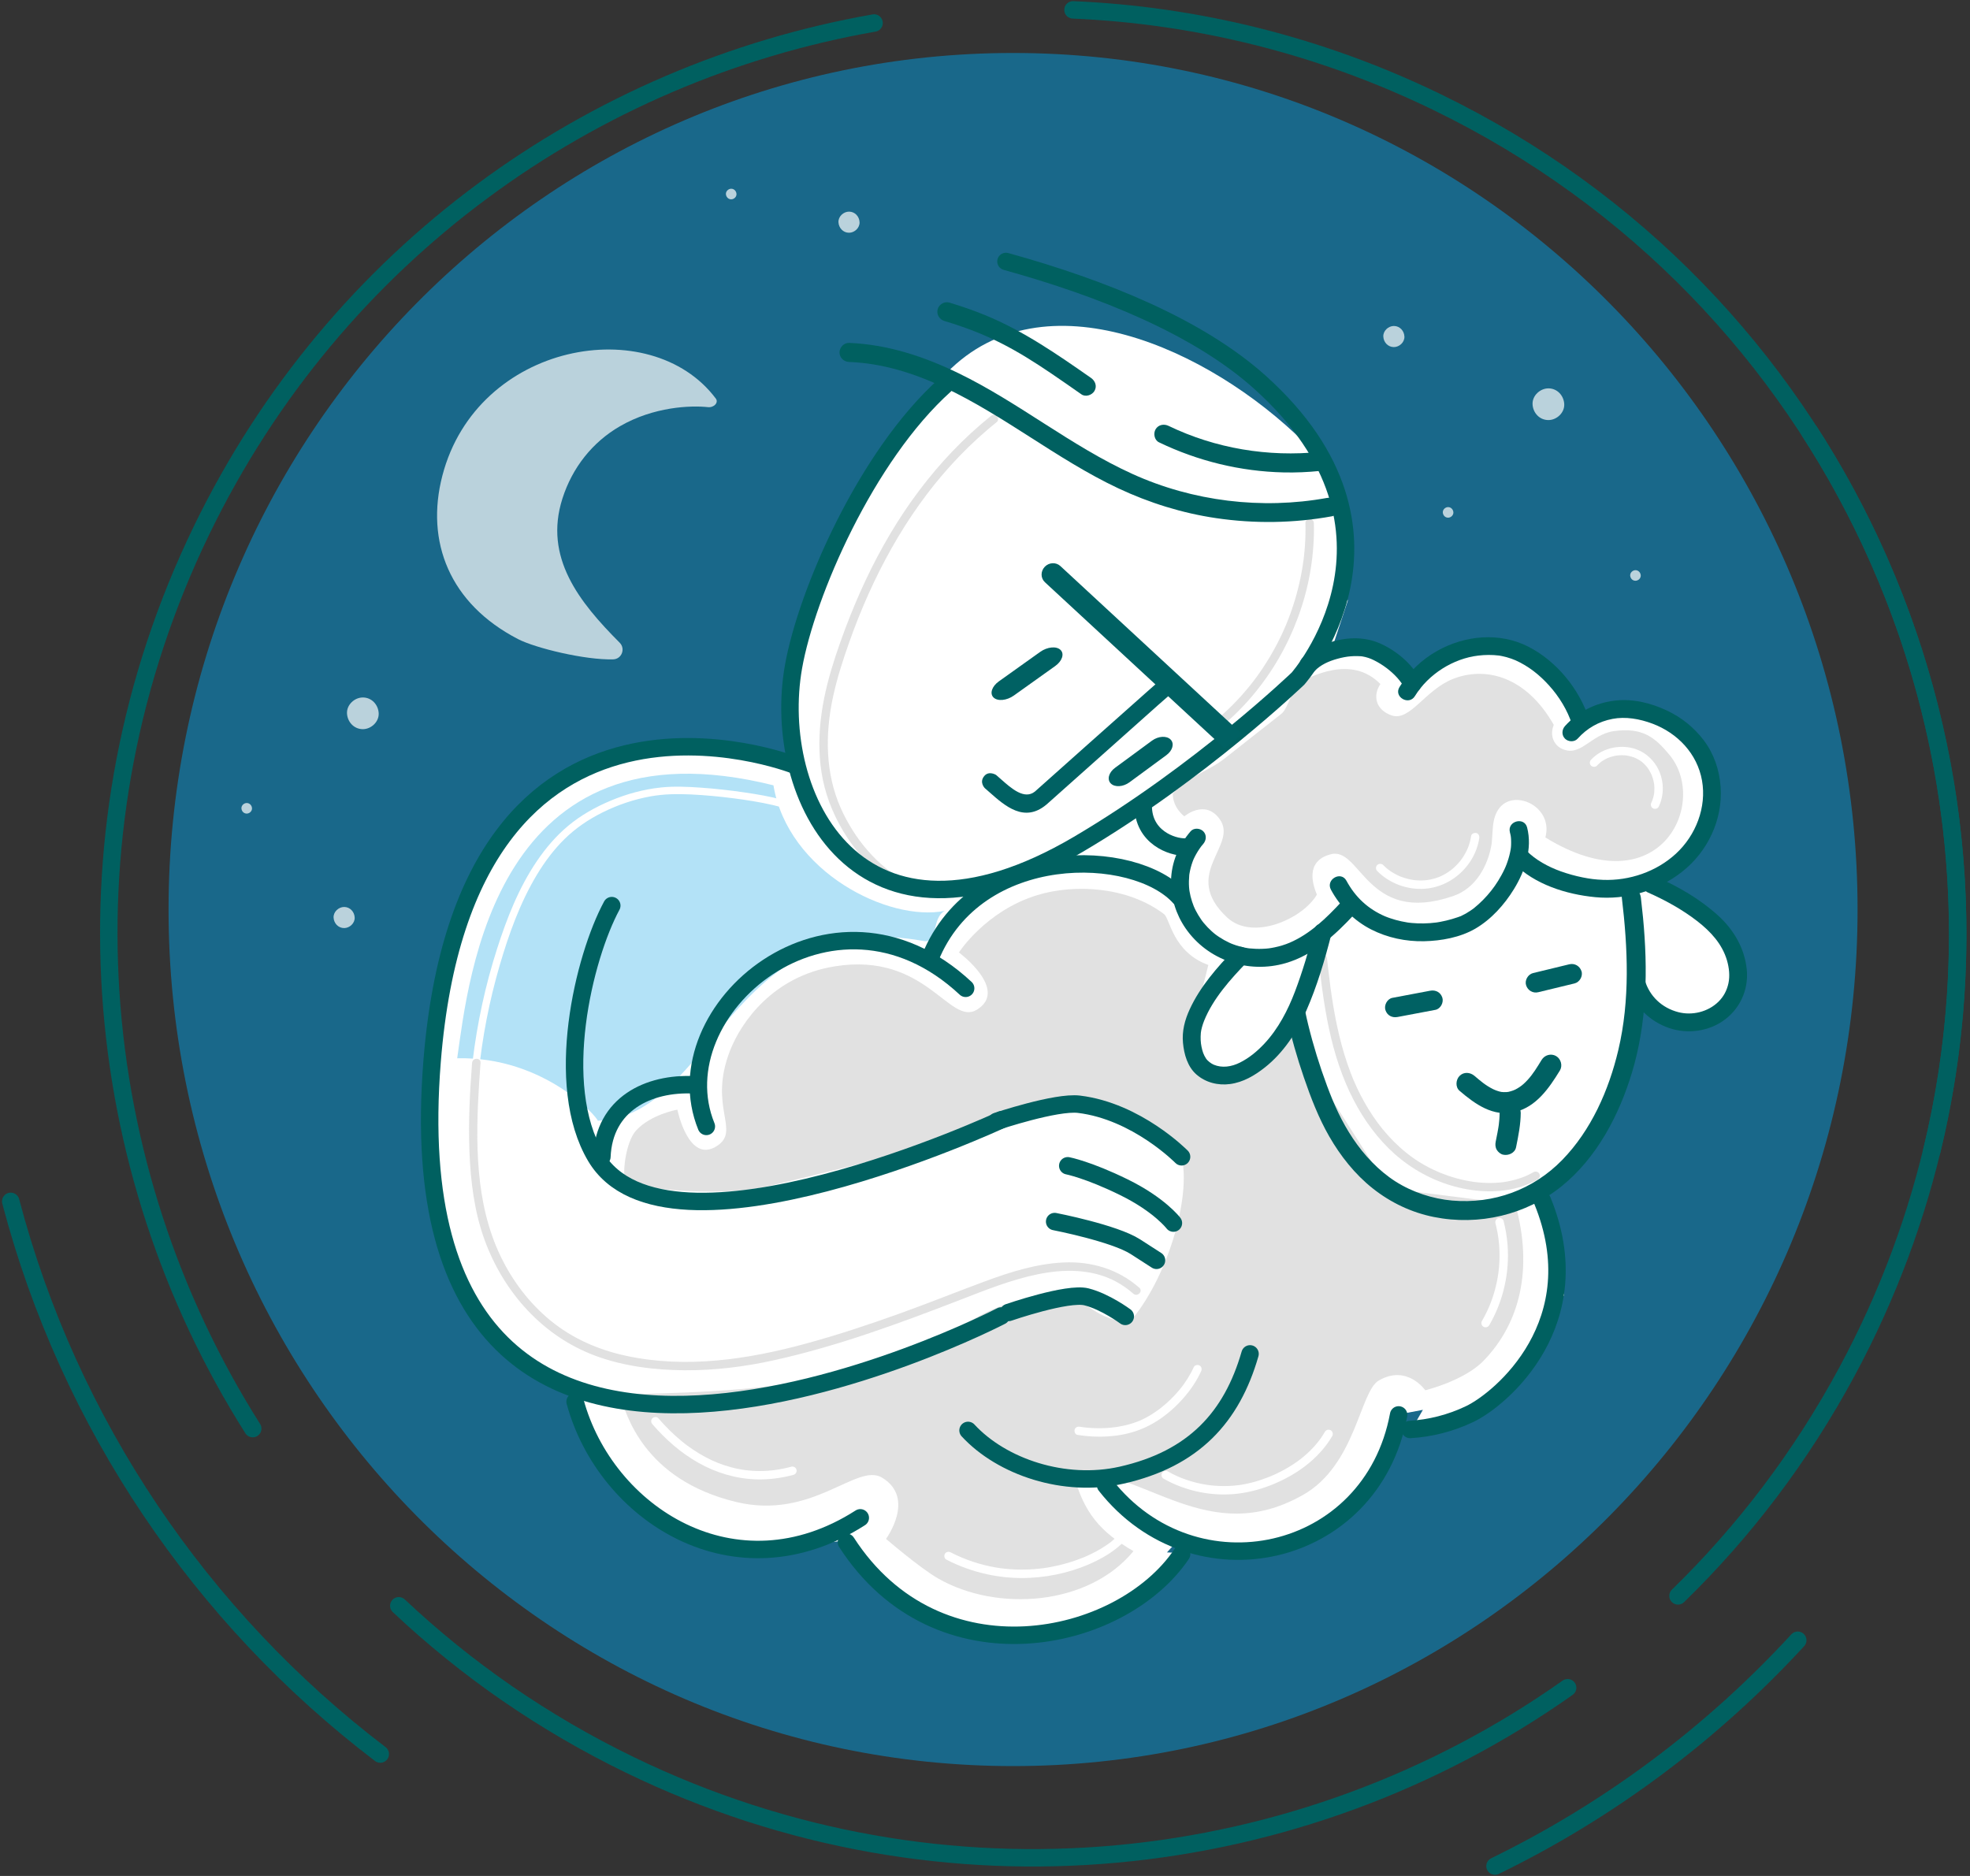 <svg fill="none" height="380" viewBox="0 0 399 380" width="399" xmlns="http://www.w3.org/2000/svg"><rect x="0" y="0" width="399" height="380" fill="#333333" stroke="none"/><path d="m205.183 357.743c94.465 0 171.044-77.681 171.044-173.505 0-95.824-76.579-173.505-171.044-173.505s-171.044 77.681-171.044 173.505c0 95.824 76.579 173.505 171.044 173.505z" fill="#009ee2" opacity=".5"/><path d="m352.483 196.005-.142-.284c-.397-2.846-1.781-5.659-3.754-7.791-.119-.125-.249-.238-.369-.358l-1.054-2.086-8.989-5.382-.799-1.837 8.551-8.841.25-3.097c.953-2.812 1.202-5.858.715-8.755l.272-3.318-1.781-1.281c-.085-.165-.142-.346-.238-.511-2.592-4.593-7.463-7.65-12.624-8.733-4.395-.919-8.801.091-12.158 2.824l-7.837-11.857-4.191-1.021c-1.911-.959-3.952-1.639-6.079-1.894-.68-.08-1.361-.085-2.047-.085l-2.643-.647-2.438 1.333c-3.034.828-5.875 2.353-8.194 4.474l-.896.488-7.985-6.295-2.796.641c-2.087-.119-4.191.38-6.028 1.378h-.011l3.754-11.364-.635-3.964c1.287-7.066-.959-21.005-8.246-28.19-19.332-19.065-52.693-34.053-72.297-14.081-1.679 1.707-5.405 7.911-5.405 7.911-4.746 5.433-9.033 11.897-12.691 18.578l-.04.056-.034.074c-4.032 7.384-7.293 14.994-9.538 21.719l-4.066 9.267.539 6.714c-.329 4.775.056 9.708 1.156 14.427v.039l-9.368-1.769c-12.884-3.142-43.779-6.266-57.82 30.492l-1.486 2.501-.34 2.83c-2.257 7.366-3.907 16.094-4.735 26.46-.465 5.818-.578 11.166-.408 16.105l-.091.732v15.623l9.113 21.197 4.911 2.853c3.89 4.026 8.415 6.969 13.36 9.017l2.07 9.045 3.845 3.708c6.726 12 19.287 20.693 33.486 20.585l.851.352 14.966-1.809 4.44 3.646c8.251 10.435 19.32 14.892 30.203 15.176h.011.011c14.336.363 28.321-6.482 35.029-16.418l-3.408-.119 2.081-2.285 3.715.544c2.784.783 5.625 1.191 8.461 1.242l.17.023.056-.023c7.957.085 15.8-2.648 21.907-7.933l2.751-.998 1.117-2.994c3.408-4.186 5.931-9.408 7.094-15.607l4.485-.85-2.166 3.748c4.083-.238 8.189-1.264 12.108-3.136 1.298-.624 3.136-1.792 5.126-3.465l2.178-.414 2.302-4.049c2.586-3.051 5.002-6.878 6.499-11.443l2.557-4.503-1.055-3.777c.21-4.69-.589-9.901-2.931-15.612l-.959 1.656-.402-1.434 3.697-4.356c3.488-2.773 6.397-6.328 8.745-10.304l.096-.113.034-.097c2.869-4.905 4.916-10.389 6.136-15.725.255-1.123.47-2.257.663-3.391l.017-.045v-.023c.471-2.824.76-5.677.891-8.54l1.395.867c1.684 2.609 4.304 4.611 7.338 5.252.442.09.884.136 1.332.164l.25.159.482-.142c2.007-.011 4.015-.584 5.688-1.667 1.333-.862 2.461-2.025 3.198-3.437.913-1.741 1.18-3.674.987-5.603zm-70.171 90.728.011-.028.488-.091z" fill="#fff"/><path d="m126.806 239.472c-.907-1.054-.176-8.081 2.047-10.502 2.989-3.244 8.342-4.202 8.342-4.202s2.24 11.081 7.985 7.383c4.945-3.181-1.804-7.82 2.671-19.309 2.251-5.779 8.699-15.107 21.249-17.103 18.538-2.955 23.182 12.249 28.785 8.773 6.493-4.032-3.664-11.58-3.664-11.58s5.41-8.433 15.901-11.625c7.52-2.292 18.306-1.736 25.656 3.873 1.185.907 1.752 7.684 8.954 10.287-1.282 5.381-3.431 12.56-4.713 17.942 2.802 1.48 5.603 2.96 8.399 4.446 4.276-2.835 8.551-5.676 12.827-8.512 5.943 9.334 11.892 18.669 17.835 28.003.635.998 1.299 2.024 2.274 2.705 1.185.828 2.682 1.032 4.117 1.213 8.796 1.112 12.658 1.6 21.453 2.705 3.624 13.1.924 24.079-6.454 31.678-3.935 4.054-11.795 5.971-11.795 5.971s-3.697-5.325-9.442-1.962c-3.822 2.24-4.633 17.103-15.322 23.16-19.253 10.911-32.12-5.303-46.581-4.588 2.138 8.382 5.688 12.158 12.238 15.975-9.085 11.092-27.657 12.368-39.554 5.54-3.754-2.155-10.56-8.024-10.56-8.024s6.08-8.257-.799-12.402c-5.155-3.102-14.075 8.665-29.579 4.922-18.691-4.514-22.361-17.818-23.517-21.782 24.787-.55 46.438-1.287 68.141-13.269 3.243-1.792 6.402-3.834 9.941-4.928 2.909-.896 5.977-1.123 9.016-1.259 8.892-.392 7.219 3.816 16.055 4.888 7.57-8.552 12.64-25.298 10.593-33.583-8.456-4.293-14.699-15.419-40.348-5.347-5.246 2.058-38.681 10.309-44.188 11.489-9.822 2.126-27.067.068-27.963-.976z" fill="#9c9b9b" opacity=".3"/><path d="m121.062 227.019c0-.675-10.735-13.014-28.462-12.657 2.314-16.037 7.57-69.4 64.052-55.285 2.926 17.557 23.341 27.713 34.7 25.428-2.722 1.418-1.248 6.669-4.276 6.113-39.157-7.174-42.764 35.59-66.014 36.401z" fill="#009ee2" opacity=".3"/><path d="m80.775 325.272c13.525 12.754 29.2 23.693 46.813 32.239 63.582 30.838 136.021 22.456 189.917-15.64" stroke="#006060" stroke-linecap="round" stroke-miterlimit="10" stroke-width="3.533"/><path d="m339.859 323.265c13.321-12.969 24.918-28.161 34.207-45.395 33.52-62.209 28.235-134.938-7.525-190.41" stroke="#006060" stroke-linecap="round" stroke-miterlimit="10" stroke-width="3.533"/><path d="m177.033 4.66c-57.197 10.049-108.915 46.484-136.191 102.721-29.352 60.52-23.171 129.063 10.344 182.001" stroke="#006060" stroke-linecap="round" stroke-miterlimit="10" stroke-width="3.533"/><path d="m391.249 233.189c20.404-83.809-19.513-173.38-100.278-212.549-23.789-11.534-48.814-17.585-73.647-18.64" stroke="#006060" stroke-linecap="round" stroke-miterlimit="10" stroke-width="3.533"/><path d="m2.172 243.351c11.841 45.1 38.602 84.354 74.85 111.954" stroke="#006060" stroke-linecap="round" stroke-miterlimit="10" stroke-width="3.533"/><path d="m201.236 141.293c-.828-.794-.351-2.262 1.078-3.278l8.37-5.971c1.435-1.021 3.272-1.202 4.106-.403.828.794.351 2.263-1.078 3.278l-8.37 5.972c-1.429 1.02-3.272 1.202-4.106.402z" fill="#006163"/><path d="m224.975 158.697c-.799-.811-.414-2.229.862-3.164l7.48-5.501c1.282-.942 2.972-1.044 3.777-.227.8.811.414 2.229-.862 3.164l-7.48 5.501c-1.281.941-2.971 1.043-3.777.227z" fill="#006163"/><path d="m234.877 137.868-2.416 2.126c-3.76 3.312-22.53 20.058-22.842 20.336-2.132 1.724-4.769-.613-6.873-2.478-.318-.284-.629-.556-1.004-.879 0 0-1.429-.913-2.382.21-1.094 1.293.108 2.472.108 2.472.255.216.596.516.953.834 3.125 2.767 7.043 6.238 11.506 2.501l.051-.04c.057-.051 22.615-20.16 22.615-20.16l2.615-2.291s.839-1.072-.131-2.268c-1.032-1.254-2.2-.363-2.2-.363z" fill="#006163"/><g stroke="#006060" stroke-linecap="round" stroke-miterlimit="10" stroke-width="3.533"><path d="m123.909 183.444c-5.654 10.469-11.937 36.277-3.25 50.874 14.336 24.089 82.12-7.48 82.12-7.48"/><path d="m201.848 227.15s12.022-4.032 16.672-3.471c11.733 1.412 20.795 10.644 20.795 10.644"/><path d="m216.258 236.144s4.157.799 11.37 4.343c7.213 3.539 10.032 7.265 10.032 7.265"/><path d="m213.604 247.445s12.095 2.348 16.366 5.098l4.27 2.751"/><path d="m204.281 265.853s11.932-4.134 15.776-3.159c3.851.976 7.855 3.959 7.855 3.959"/><path d="m116.479 283.915c6.147 22.723 32.442 39.775 57.763 23.54"/><path d="m285.59 289.557c4.083-.238 8.189-1.264 12.107-3.136 6.272-3.005 24.833-18.521 14.676-43.257"/><path d="m223.924 300.865c17.948 22.876 53.884 15.186 59.351-14.257"/><path d="m171.436 312.4c18.441 28.598 55.523 20.71 67.885 2.404"/><path d="m195.581 200.196c-27.112-25.303-62.096 4.452-52.518 27.974"/><path d="m140.569 219.749c-9.221-.465-18.22 3.879-18.663 14.574"/><path d="m231.541 163.211c0 6.357 5.801 8.45 8.552 8.364"/></g><path d="m269.565 180.218c1.843 3.419 4.685 6.289 8.155 8.058 3.295 1.679 7.009 2.461 10.707 2.382 3.487-.074 7.321-.766 10.372-2.541 3.232-1.882 5.892-4.854 7.831-8.013 2.251-3.663 3.766-8.188 2.671-12.481-.573-2.252-4.066-1.299-3.487.964.051.193.096.385.136.584.017.079.079.505.062.357-.023-.198.006.085.006.102.005.114.017.233.028.346.011.204.017.408.017.613 0 .975-.045 1.27-.221 2.109-.176.828-.425 1.645-.726 2.433-.034.085-.216.539-.147.374-.074.182-.159.358-.239.533-.192.414-.402.823-.623 1.225-.868 1.582-1.77 2.864-2.887 4.123-.561.635-1.157 1.236-1.786 1.803-.289.261-.59.511-.891.76-.249.204.074-.039-.187.142-.181.13-.368.266-.556.391-.589.403-1.207.755-1.854 1.055-.38.182.114-.023-.17.068-.17.057-.334.125-.499.182-.391.136-.788.266-1.191.379-.777.227-1.565.415-2.359.562-.21.04-.414.074-.624.108-.085.011-.522.073-.238.034-.42.051-.839.096-1.259.125-.811.056-1.627.073-2.444.045-.391-.012-.782-.04-1.174-.074-.181-.017-.363-.034-.539-.057-.119-.011-.238-.028-.357-.045.199.028.063.006-.056-.011-.806-.136-1.6-.295-2.382-.516-.375-.108-.749-.221-1.117-.346-.17-.057-.341-.119-.511-.182-.062-.022-.652-.261-.403-.153-3.544-1.508-6.118-3.924-7.922-7.259-1.117-2.052-4.242-.232-3.136 1.821z" fill="#006060"/><path d="m306.582 174.847c4.214 4.31 10.65 6.318 16.508 6.885 6.272.606 12.624-1.248 17.586-5.138 5.194-4.072 8.285-10.576 7.814-17.206-.238-3.385-1.338-6.68-3.391-9.402-1.945-2.58-4.514-4.656-7.435-6.034-3.311-1.565-7.02-2.483-10.689-2.024-3.851.476-7.395 2.246-10.004 5.143-.652.726-.714 1.843 0 2.558.664.663 1.9.726 2.558 0 1.911-2.127 4.265-3.471 7.066-4.009 2.637-.505 5.467-.017 8.098.969 5.047 1.895 9.067 6.057 10.032 11.535.947 5.376-1.231 11.064-5.291 14.807-3.947 3.64-9.431 5.506-14.767 5.296-1.554-.062-2.654-.204-4.129-.499-1.502-.301-2.983-.714-4.429-1.23-2.523-.908-5.115-2.309-6.969-4.203-1.633-1.673-4.185.885-2.558 2.552z" fill="#006060"/><path d="m321.862 145.71c-1.968-6.113-6.579-11.789-12.323-14.721-5.835-2.972-12.799-2.308-18.43.845-3.125 1.752-5.79 4.287-7.662 7.344-1.219 1.99 1.906 3.81 3.125 1.826 2.739-4.463 7.769-7.611 12.839-8.206 1.378-.165 2.784-.176 4.157-.012.38.046-.409-.079.215.035.13.022.261.045.397.073.329.068.658.148.981.233.595.164 1.384.442 1.792.629 2.66 1.197 4.854 2.949 6.799 5.104 2.036 2.251 3.72 5.013 4.622 7.82.301.93 1.253 1.531 2.223 1.265.919-.261 1.565-1.305 1.265-2.235z" fill="#006060"/><path d="m287.637 137.613c-1.656-3.182-4.911-5.87-8.16-7.293-3.341-1.463-7.077-1.242-10.486-.079-1.922.657-3.811 1.61-5.24 3.079-1.622 1.667.931 4.23 2.558 2.557 1.168-1.202 2.767-1.933 4.525-2.421.964-.272 1.911-.448 2.7-.51.442-.034.89-.057 1.332-.046.244.006.482.012.726.029.119.011.233.017.352.034-.17-.029-.187-.029-.057-.006.896.147 1.656.42 2.314.743.947.465 1.854 1.026 2.693 1.667 1.446 1.106 2.796 2.495 3.624 4.077.454.868 1.662 1.123 2.472.647.879-.516 1.101-1.611.647-2.478z" fill="#006060"/><path d="m333.719 180.762c3.522 1.56 6.969 3.448 10.015 5.807 2.761 2.138 5.075 4.667 6.045 7.967.448 1.532.607 3.165.3 4.617-.323 1.502-.986 2.727-2.018 3.748-2.127 2.092-5.337 2.852-8.149 2.121-3.312-.862-5.796-3.204-6.771-6.448-.669-2.223-4.157-1.276-3.488.964 1.168 3.902 3.936 6.902 7.69 8.438 3.68 1.509 8.018 1.174 11.375-1.003 3.573-2.32 5.507-6.391 5.065-10.633-.448-4.304-2.666-8.047-5.841-10.922-3.618-3.284-7.957-5.801-12.408-7.769-.891-.397-1.945-.261-2.473.646-.442.766-.243 2.07.658 2.467z" fill="#006060"/><path d="m289.656 200.684c-2.552.482-5.104.964-7.656 1.446-1.032.199-1.718 1.497-1.4 2.472.357 1.106 1.361 1.611 2.472 1.401 2.552-.482 5.104-.964 7.656-1.446 1.038-.198 1.718-1.497 1.4-2.472-.357-1.101-1.366-1.611-2.472-1.401z" fill="#006163"/><path d="m317.839 195.33c-2.449.596-4.894 1.185-7.343 1.781-1.021.249-1.73 1.463-1.401 2.472.346 1.061 1.378 1.668 2.472 1.401 2.45-.595 4.894-1.185 7.344-1.78 1.021-.25 1.73-1.464 1.401-2.473-.346-1.055-1.378-1.662-2.473-1.401z" fill="#006163"/><path d="m295.617 220.957c3.17 2.716 6.822 5.347 11.234 4.287 4.304-1.032 6.913-4.854 9.085-8.399.601-.986.215-2.353-.766-2.926-1.015-.595-2.319-.221-2.926.766-.896 1.463-1.752 2.892-2.853 4.077-.527.573-1.054 1.055-1.548 1.384-.743.493-1.156.709-1.905.913-.454.125-.442.13-.794.153-.193.011-.385.017-.578.011.005 0-.568-.045-.397-.022-.528-.074-1.333-.363-1.781-.59-1.52-.766-2.512-1.628-3.743-2.677-.879-.748-2.16-.862-3.022 0-.777.771-.89 2.269-.006 3.023z" fill="#006163"/><path d="m303.73 225.409c-.005.907-.079 1.814-.198 2.716.023-.187.051-.38.074-.567-.17 1.242-.42 2.472-.67 3.703-.113.567-.085 1.134.216 1.65.261.442.765.868 1.276.981 1.066.244 2.393-.323 2.631-1.491.465-2.297.936-4.628.947-6.981.006-1.117-.987-2.189-2.138-2.138-1.162.04-2.132.924-2.138 2.127z" fill="#006163"/><path d="m302.795 378c23.409-11.415 44.113-27.044 61.319-45.747" stroke="#006060" stroke-linecap="round" stroke-miterlimit="10" stroke-width="3.533"/><path d="m262.481 138.56c3.091-1.56 11.223-5.983 17.104 0-1.605 2.37-.947 5.274 2.313 6.368 3.658 1.225 6.732-5.121 12.295-7.366 6.431-2.592 14.772-.806 20.506 9.271-.981 2.405.328 4.152 1.412 4.724 3.998 2.099 5.92-2.824 10.871-3.476 5.699-.749 8.183 1.248 11.137 4.809 8.11 9.771-1.962 31.002-25.122 16.746 1.651-6.147-6.045-9.816-9.198-6.102-1.905 2.246-1.281 5.455-1.803 8.041-.732 3.635-2.909 8.297-7.684 9.936-17.637 6.056-18.72-10.389-24.957-8.421-.948.3-5.399 1.445-2.638 8.126-2.863 4.916-13.008 9.453-18.175 4.633-9.555-8.909 2.479-14.563-1.565-20.007-2.977-4.009-7.1-.482-7.1-.482s-2.342-1.684-2.342-4.571c2.768-3.476 7.009-4.395 10.525-7.168 3.839-3.022 7.679-6.045 11.512-9.067 1.248-.976 2.649-5.858 2.909-5.994z" fill="#9c9b9b" opacity=".3"/><path d="m113.91 100.996c2.001-6.283 6.09-11.438 11.648-14.653 6.884-3.987 14.386-4.242 17.817-3.873 1.248.136 2.206-.936 1.605-1.735-13.23-17.636-48.367-11.415-55.387 15.629-3.471 13.355 1.469 25.927 15.345 33.101 3.488 1.803 13.565 4.265 19.259 4.094 1.724-.051 2.529-2.155 1.31-3.374-8.217-8.24-15.397-17.279-11.597-29.188z" fill="#fff" opacity=".7"/><path d="m313.611 85.089c1.678 0 3.283-1.474 3.209-3.21-.079-1.735-1.406-3.21-3.209-3.21-1.679 0-3.284 1.474-3.21 3.21.079 1.741 1.406 3.21 3.21 3.21z" fill="#fff" opacity=".7"/><path d="m73.49 147.702c1.679 0 3.284-1.475 3.21-3.21-.079-1.735-1.407-3.21-3.21-3.21-1.679 0-3.284 1.475-3.21 3.21.079 1.741 1.412 3.21 3.21 3.21z" fill="#fff" opacity=".7"/><path d="m69.7 187.993c1.117 0 2.189-.981 2.138-2.138-.051-1.157-.941-2.138-2.138-2.138-1.117 0-2.189.981-2.138 2.138s.941 2.138 2.138 2.138z" fill="#fff" opacity=".7"/><path d="m171.958 47.145c1.117 0 2.189-.981 2.138-2.138-.051-1.157-.941-2.138-2.138-2.138-1.117 0-2.189.981-2.138 2.138.057 1.157.941 2.138 2.138 2.138z" fill="#fff" opacity=".7"/><path d="m282.311 70.306c1.117 0 2.189-.981 2.138-2.138-.051-1.157-.941-2.138-2.138-2.138-1.117 0-2.188.981-2.137 2.138.051 1.163.941 2.138 2.137 2.138z" fill="#fff" opacity=".7"/><path d="m49.971 164.804c.561 0 1.095-.493 1.072-1.071-.028-.579-.471-1.072-1.072-1.072-.561 0-1.094.493-1.072 1.072.028.584.47 1.071 1.072 1.071z" fill="#fff" opacity=".7"/><path d="m148.096 40.375c.561 0 1.095-.493 1.072-1.072-.028-.578-.471-1.072-1.072-1.072-.561 0-1.095.493-1.072 1.072.028.584.477 1.072 1.072 1.072z" fill="#fff" opacity=".7"/><path d="m293.295 104.864c.561 0 1.095-.493 1.072-1.072-.029-.578-.471-1.072-1.072-1.072-.561 0-1.094.494-1.072 1.072.029.584.471 1.072 1.072 1.072z" fill="#fff" opacity=".7"/><path d="m331.244 117.64c.562 0 1.095-.494 1.072-1.072-.028-.579-.471-1.072-1.072-1.072-.561 0-1.094.493-1.071 1.072.028.584.47 1.072 1.071 1.072z" fill="#fff" opacity=".7"/><path d="m267.33 91.537c-10.474 1.077-21.146-.686-30.645-5.268-.936-.454-2.081-.255-2.637.692-.493.845-.249 2.183.692 2.637 7.877 3.794 16.496 5.898 25.241 6.096 2.455.057 4.911-.051 7.355-.3 1.038-.108 1.928-.811 1.928-1.928-.006-.964-.89-2.036-1.934-1.928z" fill="#006060"/><path d="m96.92 217.657c.737-7.497 2.183-14.92 4.298-22.151 1.855-6.323 4.112-12.646 7.526-18.317 1.576-2.614 3.408-5.075 5.585-7.219 2.252-2.217 4.838-3.969 7.662-5.381 3.079-1.537 6.374-2.66 9.759-3.272 2.722-.494 5.461-.522 8.212-.392 2.881.137 5.756.414 8.619.783 2.598.335 5.314.76 7.917 1.355.527.119 1.055.25 1.576.392.931.255 1.327-1.191.397-1.441-2.489-.68-5.052-1.111-7.599-1.486-2.965-.436-5.948-.771-8.943-.981-2.676-.187-5.381-.312-8.052-.034-3.511.369-6.947 1.31-10.202 2.677-3.102 1.304-6.045 2.955-8.631 5.115-2.427 2.036-4.503 4.469-6.278 7.083-3.697 5.438-6.13 11.659-8.12 17.891-2.348 7.344-3.981 14.904-4.911 22.553-.113.936-.215 1.878-.306 2.819-.04.403.374.748.749.748.431.006.703-.34.743-.742z" fill="#fff"/><path d="m238.981 181.828c-9.108-10.253-41.176-11.03-50.579 12.187" stroke="#006060" stroke-linecap="round" stroke-miterlimit="10" stroke-width="3.533"/><path d="m95.615 215.298c-.459 5.971-.766 11.965-.533 17.953.233 6.063.981 12.187 3.068 17.915 3.879 10.633 11.83 19.581 22.582 23.517 5.716 2.092 11.903 2.841 17.965 2.881 6.085.034 12.136-.715 18.073-2.031 12.884-2.846 25.355-7.457 37.638-12.203 5.16-1.996 10.321-4.089 15.759-5.206 5.268-1.083 10.956-1.14 15.816 1.452 1.282.686 2.467 1.519 3.561 2.478.822.726 2.036-.482 1.208-1.208-4.281-3.766-9.703-5.382-15.357-5.115-5.5.255-10.831 1.945-15.963 3.845-5.745 2.132-11.427 4.417-17.189 6.487-6.254 2.246-12.572 4.35-18.991 6.096-11.79 3.216-24.249 5.081-36.362 2.495-5.625-1.202-10.933-3.499-15.396-7.162-4.27-3.499-7.65-7.962-10.054-12.918-5.269-10.86-5.127-23.494-4.395-35.278.085-1.333.181-2.666.284-3.998.079-1.101-1.628-1.095-1.713 0z" fill="#9c9b9b" opacity=".3"/><path d="m200.702 84.261c-5.5 4.412-10.366 9.555-14.596 15.187-4.237 5.637-7.803 11.756-10.803 18.13-1.526 3.249-2.909 6.561-4.168 9.924-1.344 3.606-2.598 7.264-3.545 10.995-1.985 7.832-2.5 16.27.363 23.965 2.433 6.545 6.885 12.567 12.737 16.44.675.448 1.367.856 2.081 1.236.97.516 1.838-.958.862-1.474-5.977-3.176-10.559-8.767-13.309-14.886-3.182-7.089-3.227-15.05-1.622-22.536.822-3.833 2.03-7.571 3.34-11.262 1.174-3.301 2.467-6.556 3.901-9.743 2.836-6.3 6.21-12.362 10.219-17.993 3.964-5.569 8.569-10.684 13.764-15.13.652-.556 1.31-1.106 1.979-1.639.363-.289.3-.907 0-1.208-.352-.363-.84-.295-1.203-.006z" fill="#9c9b9b" opacity=".3"/><path d="m191.346 78.057c-15.935 14.33-28.003 42.135-30.634 57.021-4.627 26.182 13.083 62.232 57.695 35.947 24.691-14.545 44.488-33.565 44.488-33.565s26.109-29.574-7.65-59.975c-12.527-11.279-31.955-19.116-51.497-24.521" stroke="#006060" stroke-linecap="round" stroke-miterlimit="10" stroke-width="3.533"/><path d="m235.67 299.527c4.559 2.58 9.964 3.663 15.164 3.017 2.478-.312 4.882-.993 7.185-1.957 2.285-.958 4.446-2.16 6.408-3.674 2.149-1.662 4.032-3.669 5.399-6.028.232-.397.09-.936-.307-1.169-.397-.232-.935-.096-1.168.307-1.134 1.956-2.569 3.572-4.349 5.058-.823.686-1.736 1.333-2.728 1.945-.992.613-2.025 1.157-3.085 1.645-.573.261-.925.408-1.526.64-.521.199-1.054.386-1.587.556-1.152.369-2.32.664-3.511.862-.158.029-.317.051-.476.074-.193.028-.136.017-.295.04-.334.039-.669.073-1.004.102-.606.045-1.213.073-1.82.073-.641 0-1.282-.022-1.922-.068-.624-.045-1.134-.107-1.679-.192-1.389-.216-2.767-.556-4.1-1.016-.334-.113-.663-.238-.992-.362-.352-.137-.517-.21-.857-.363-.641-.29-1.27-.613-1.882-.959-.403-.227-.936-.096-1.169.306-.238.386-.102.936.301 1.163z" fill="#fff"/><path d="m225.846 311.617c-.266.249-.538.482-.822.709-.045.039-.312.238-.102.079-.074.057-.147.113-.221.165-.165.124-.335.243-.511.362-.714.494-1.463.942-2.228 1.356-.42.227-.845.436-1.276.641-.221.107-.448.209-.675.306-.119.051-.244.108-.363.159-.034.011-.153.062.006 0-.08.034-.159.068-.238.096-1.004.408-2.031.766-3.068 1.078-1.1.328-2.218.595-3.346.81-1.276.244-2.246.369-3.556.471-1.27.097-2.546.119-3.822.068-1.35-.057-2.631-.187-3.884-.397-3.216-.544-6.318-1.588-9.199-3.073-.408-.21-.93-.108-1.168.306-.227.385-.108.958.306 1.168 5.201 2.682 11.03 3.975 16.877 3.692 4.707-.227 9.402-1.39 13.621-3.505 1.753-.879 3.448-1.945 4.883-3.283.34-.318.318-.891 0-1.208-.346-.34-.879-.318-1.214 0z" fill="#fff"/><path d="m132.142 288.497c2.66 3.079 5.767 5.818 9.323 7.82 3.584 2.019 7.599 3.227 11.722 3.352 2.54.073 5.086-.267 7.536-.925.448-.119.72-.607.596-1.049-.125-.448-.607-.714-1.05-.595-1.094.295-2.205.527-3.328.674.13-.017-.199.023-.227.029-.119.011-.238.028-.363.04-.284.028-.567.051-.851.073-.527.034-1.054.057-1.582.057-1.015 0-2.024-.062-3.034-.193.142.017-.136-.017-.187-.028-.125-.017-.25-.04-.374-.057-.261-.045-.522-.091-.783-.142-.476-.096-.947-.204-1.412-.329-1.968-.521-3.561-1.168-5.308-2.103-.845-.454-1.661-.948-2.455-1.481-.408-.277-.811-.561-1.208-.856-.091-.068-.176-.13-.267-.198.017.011-.198-.154-.107-.085.073.056-.063-.046-.08-.057-.204-.159-.408-.323-.612-.494-1.719-1.406-3.295-2.982-4.747-4.661-.3-.352-.901-.312-1.208 0-.34.346-.3.856.006 1.208z" fill="#fff"/><path d="m218.243 290.663c3.935.613 8.075.488 11.869-.794 3.72-1.253 6.998-3.714 9.567-6.652 1.435-1.638 2.682-3.459 3.59-5.444.192-.419.119-.918-.307-1.168-.368-.215-.975-.113-1.168.306-.38.834-.817 1.634-1.304 2.405-.244.38-.499.754-.76 1.123-.289.402-.482.652-.794 1.026-.595.726-1.236 1.412-1.911 2.064-.635.619-1.429 1.305-2.053 1.781-.737.556-1.503 1.077-2.302 1.537-.386.221-.772.431-1.174.624-.21.102-.426.198-.635.294-.12.052-.023.012-.142.057-.131.051-.261.108-.391.153-.874.335-1.77.596-2.677.8-.964.215-1.781.34-2.711.425-1.055.097-2.115.125-3.17.091-.538-.017-1.077-.051-1.616-.102-.573-.051-.936-.102-1.452-.182-.442-.068-.941.114-1.049.596-.102.414.119.987.59 1.06z" fill="#fff"/><path d="m278.938 176.435c2.489 2.524 6.135 3.862 9.668 3.59 3.562-.278 6.72-2.155 8.824-5.019 1.123-1.525 1.894-3.334 2.172-5.211.068-.442-.107-.942-.595-1.055-.408-.091-.981.125-1.049.596-.114.776-.312 1.536-.59 2.268-.034.091-.068.181-.108.266.051-.124-.028.063-.045.097-.085.187-.17.374-.267.556-.181.357-.38.697-.595 1.032-.097.147-.199.295-.301.442-.056.079-.113.153-.17.233 0 0-.085.107-.034.045.057-.068-.074.096-.085.108-.244.3-.499.589-.766.862-.277.283-.572.555-.878.811-.074.062-.148.119-.227.181.102-.079-.057.045-.091.068-.165.125-.335.238-.505.357-.317.21-.652.409-.992.584-.17.091-.34.176-.516.256-.034.017-.272.119-.136.062-.102.04-.205.085-.307.119-.737.278-1.508.476-2.291.584.142-.017-.113.011-.153.017-.096.011-.198.017-.295.029-.21.017-.425.028-.635.034-.397.005-.794-.006-1.191-.04-.096-.006-.198-.017-.294-.029-.051-.005-.273-.034-.227-.028.091.011-.051-.006-.057-.011-.057-.012-.114-.017-.17-.029-.114-.017-.227-.039-.335-.062-.391-.079-.777-.176-1.157-.289-.215-.068-.431-.136-.646-.216-.108-.039-.21-.079-.318-.124 0 0-.13-.051-.056-.023.079.034-.114-.051-.131-.057-.414-.187-.817-.391-1.208-.624-.181-.107-.363-.221-.538-.34-.153-.102-.42-.295-.499-.357-.278-.216-.692-.59-.993-.896-.323-.329-.885-.323-1.208 0-.34.335-.334.885-.005 1.213z" fill="#fff"/><path d="m267.051 194.1c.584 5.438 1.276 10.888 2.563 16.213 1.179 4.877 2.88 9.663 5.37 14.029 2.274 3.987 5.206 7.667 8.818 10.526 3.652 2.892 7.951 4.933 12.516 5.88 4.548.941 9.385.817 13.672-1.094.505-.221.993-.477 1.469-.749.403-.227.539-.771.306-1.168-.238-.403-.765-.539-1.168-.306-1.004.578-1.82.935-2.881 1.281-1.02.335-2.07.567-3.136.726-.278.04.091-.011-.079.012-.074.011-.148.016-.216.028-.119.011-.232.028-.351.04-.295.028-.584.051-.879.068-.562.034-1.123.045-1.684.034-.55-.012-1.106-.04-1.656-.085-.267-.023-.539-.051-.806-.08-.136-.017-.266-.034-.402-.051.124.017-.023-.005-.04-.005-.091-.012-.182-.029-.267-.04-2.24-.34-4.434-.964-6.532-1.815-.868-.357-1.991-.89-2.926-1.412-.959-.527-1.883-1.111-2.768-1.752-.215-.153-.431-.312-.641-.477.023.017-.209-.158-.124-.096s-.148-.113-.125-.096c-.114-.091-.233-.182-.346-.278-.437-.352-.862-.72-1.276-1.095-.811-.737-1.582-1.514-2.319-2.325-1.503-1.667-2.739-3.351-3.942-5.296-1.179-1.911-2.2-3.913-3.073-5.977-.068-.153.074.181-.034-.086-.023-.056-.046-.107-.068-.164-.051-.125-.102-.249-.153-.374-.108-.272-.216-.545-.324-.822-.238-.63-.465-1.259-.68-1.895-.426-1.253-.811-2.517-1.151-3.799-1.378-5.109-2.144-10.338-2.734-15.549-.074-.653-.147-1.305-.215-1.951-.046-.442-.357-.879-.856-.856-.431.017-.913.379-.862.856z" fill="#9c9b9b" opacity=".3"/><path d="m253.181 274.246c-3.691 12.828-11.404 21.271-26.029 24.572-11.54 2.603-24.243-1.65-31.088-9.068" stroke="#006060" stroke-linecap="round" stroke-miterlimit="10" stroke-width="3.533"/><path d="m202.777 266.568s-124.537 64.71-115.26-51.582c6.856-86.004 73.296-60.043 73.296-60.043" stroke="#006060" stroke-linecap="round" stroke-miterlimit="10" stroke-width="3.533"/><path d="m250 192.325c-3.471 3.59-6.941 7.548-9.04 12.125-.998 2.172-1.582 4.389-1.361 6.799.216 2.302.913 4.814 2.717 6.397 1.871 1.638 4.372 2.268 6.816 1.939 2.665-.357 4.985-1.724 7.06-3.368 3.743-2.961 6.477-7.129 8.376-11.467 2.167-4.951 3.726-10.185 5.059-15.413.578-2.257-2.909-3.221-3.488-.964-1.077 4.213-2.314 8.404-3.856 12.47-1.412 3.726-3.369 7.542-6.204 10.565-1.44 1.531-3.062 2.892-4.951 3.833-1.729.862-3.601 1.134-5.291.431-.538-.227-1.253-.76-1.593-1.287-.488-.76-.692-1.384-.896-2.354-.176-.85-.221-1.786-.136-2.784.051-.635.34-1.656.663-2.467 1.792-4.474 5.336-8.427 8.688-11.892 1.61-1.678-.942-4.241-2.563-2.563z" fill="#006060"/><path d="m271.702 182.662c-3.022 3.266-6.357 6.527-10.513 8.302-.93.397-2.019.726-3.051.936-.964.198-1.367.249-2.405.295-.884.039-1.769.005-2.648-.085-.085-.012-.17-.017-.255-.029.329.046.034 0-.028-.005-.193-.034-.392-.068-.585-.102-.408-.08-.816-.176-1.219-.29-.397-.107-.788-.238-1.173-.38-.176-.062-.358-.136-.534-.204.312.125-.198-.091-.306-.142-.72-.334-1.412-.725-2.075-1.162-.154-.102-.301-.204-.454-.312-.074-.051-.482-.363-.198-.136-.307-.238-.602-.494-.891-.754-.55-.499-1.066-1.038-1.542-1.611-.051-.062-.426-.55-.193-.232-.108-.142-.21-.284-.312-.431-.216-.312-.425-.63-.618-.953-.182-.301-.352-.612-.516-.924-.08-.159-.159-.312-.233-.477-.04-.085-.3-.709-.147-.323-.267-.675-.494-1.361-.669-2.064-.085-.34-.154-.681-.21-1.021-.023-.147-.074-.55-.034-.181-.023-.222-.051-.443-.063-.67-.062-.828-.028-1.639.04-2.466 0-.034.034-.29.006-.057-.034.261.022-.159.034-.21.034-.198.068-.397.113-.595.091-.426.199-.845.329-1.259.062-.199.13-.392.199-.584.034-.097.073-.193.113-.29.011-.034.142-.334.057-.147-.091.204.045-.096.068-.142.056-.119.113-.238.17-.357.096-.193.193-.38.3-.567.216-.38.443-.754.692-1.112.363-.527.324-.465.755-.975.635-.743.726-1.832 0-2.558-.653-.652-1.917-.742-2.558 0-2.427 2.83-3.902 6.301-3.97 10.055-.062 3.38 1.021 6.81 2.938 9.589 4.491 6.522 12.748 9.272 20.324 7.049 5.552-1.627 9.981-5.682 13.826-9.833 1.576-1.735-.976-4.299-2.564-2.586z" fill="#006060"/><path d="m302.886 247.786c.681 2.62.931 5.195.789 7.939-.074 1.407-.227 2.58-.511 3.953-.272 1.315-.641 2.608-1.106 3.867-.504 1.373-1.139 2.717-1.911 4.038-.232.397-.09.936.307 1.168.402.233.935.091 1.168-.306 2.858-4.9 4.168-10.701 3.709-16.355-.131-1.605-.392-3.198-.794-4.758-.114-.448-.613-.72-1.055-.595-.448.119-.709.601-.596 1.049z" fill="#fff"/><path d="m264.399 105.936c.04 1.491.011 2.988-.091 4.48-.051.743-.113 1.485-.198 2.228-.017.176-.04.357-.062.533-.012.091-.023.176-.034.267-.006.056-.017.119-.023.176-.006.039-.017.13-.006.039-.051.369-.108.738-.164 1.106-.471 2.949-1.197 5.858-2.166 8.677-.244.708-.499 1.406-.772 2.103-.289.743-.504 1.259-.811 1.945-.612 1.379-1.281 2.734-2.013 4.055-.72 1.31-1.497 2.586-2.325 3.828-.414.618-.845 1.231-1.287 1.832-.465.635-.8 1.071-1.287 1.673-1.883 2.336-3.97 4.508-6.244 6.464-.284.244-.567.482-.856.721-.358.294-.307.907 0 1.207.351.352.85.295 1.208 0 2.342-1.928 4.497-4.071 6.447-6.391 1.974-2.353 3.755-4.877 5.291-7.536 1.537-2.665 2.841-5.461 3.907-8.348 1.049-2.841 1.849-5.778 2.388-8.761.544-3.028.833-6.102.822-9.181 0-.374-.005-.749-.017-1.123-.011-.448-.386-.879-.856-.856-.448.028-.862.38-.851.862z" fill="#9c9b9b" opacity=".3"/><path d="m251.628 148.761-3.629 2.813-36.362-33.634c-.89-.822-.901-2.223-.034-3.13.862-.902 2.28-.97 3.165-.147z" fill="#006163"/><path d="m268.742 100.866c-13.185 2.393-27.152.692-39.367-4.854-12.425-5.637-23.029-14.495-35.29-20.438-6.941-3.363-14.358-5.813-22.122-6.113-1.043-.04-1.928.913-1.928 1.928 0 1.077.885 1.888 1.928 1.928 13.531.522 25.491 8.081 36.6 15.175 5.824 3.72 11.665 7.469 17.925 10.418 6.278 2.949 12.925 5.025 19.792 6.04 7.814 1.151 15.708 1.043 23.483-.369 1.026-.187 1.605-1.434 1.349-2.37-.295-1.078-1.343-1.531-2.37-1.344z" fill="#006060"/><path d="m323.46 155.079c.232-.25.482-.482.749-.698.124-.096-.051.034.073-.057.063-.045.125-.09.193-.136.153-.102.306-.198.465-.289.136-.079.272-.153.414-.221.068-.034.142-.068.21-.102.034-.017.074-.034.108-.046.13-.056-.182.069.051-.017.306-.119.612-.221.93-.306.164-.045.329-.079.499-.113.079-.017.153-.029.232-.04.04-.006.08-.011.119-.017.137-.023-.13.017.006 0 .34-.04.68-.062 1.021-.057.158 0 .312.006.47.017.091.006.182.012.273.023.039.006.079.006.119.011.017 0 .175.023.079.012-.079-.012.125.022.159.028.079.011.153.029.232.046.182.034.358.079.533.13.153.04.301.091.448.142.074.028.148.051.222.079.034.011.073.028.107.045-.079-.034-.051-.022.012.006.312.142.612.301.896.482.141.091.283.187.419.289.08.057-.005-.005-.017-.017.029.023.063.051.091.074.068.057.136.114.204.176.25.221.482.465.698.72.051.057.096.119.147.181-.085-.107.023.035.051.074.108.148.204.295.301.448.175.284.334.579.476.885.023.045.091.21.04.079.028.074.056.142.085.216.062.159.113.317.164.476.102.323.182.647.238.981.006.04.012.074.023.114.006.022.034.226.017.119-.017-.102.006.028.006.039.006.051.011.102.017.153.017.182.028.363.034.539.011.374-.017.743-.045 1.117-.006.102.005-.022.005-.034-.005.051-.017.102-.022.154-.018.102-.035.204-.057.3-.034.176-.08.352-.131.522-.051.187-.113.368-.181.55-.017.045-.108.255-.045.119-.04.096-.086.187-.131.283-.204.414-.113.925.306 1.169.375.221.964.107 1.169-.307 1.361-2.784 1.032-6.277-.794-8.789-.953-1.31-2.218-2.291-3.743-2.853-1.474-.544-3.096-.618-4.633-.334-1.707.317-3.335 1.168-4.525 2.444-.318.334-.335.873 0 1.208.323.3.895.323 1.213-.017z" fill="#fff"/><path d="m260.639 205.918c.868 4.18 2.064 8.302 3.448 12.34 1.4 4.089 2.977 8.183 5.132 11.937 2.279 3.97 5.211 7.679 8.812 10.531 3.635 2.881 7.849 4.888 12.403 5.796 9.101 1.814 18.674-.414 25.893-6.267 7.077-5.739 11.585-14.33 14.188-22.927 3.079-10.179 3.261-20.954 2.257-31.467-.13-1.35-.278-2.7-.436-4.044-.125-1.032-.8-1.928-1.929-1.928-.947 0-2.053.89-1.928 1.928 1.225 10.236 1.679 20.772-.709 30.884-1.933 8.171-5.506 16.241-11.358 22.258-5.864 6.028-13.894 8.965-22.304 8.228-3.918-.346-8.03-1.673-11.478-3.873-3.397-2.172-6.357-5.325-8.597-8.676-1.128-1.685-2.126-3.454-2.999-5.286-.891-1.877-1.526-3.436-2.269-5.432-1.497-4.021-2.773-8.144-3.794-12.312-.221-.896-.425-1.797-.612-2.705-.21-1.021-1.418-1.61-2.371-1.349-1.06.283-1.559 1.338-1.349 2.364z" fill="#006060"/><path d="m220.975 76.555c-6.845-4.78-13.655-9.51-21.413-12.703-2.382-.981-4.815-1.815-7.276-2.558-.998-.301-2.104.357-2.37 1.35-.284 1.026.346 2.07 1.349 2.37 4.118 1.236 7.832 2.643 11.58 4.548 3.465 1.758 6.749 3.839 9.964 6.011 2.093 1.412 4.157 2.864 6.227 4.31.856.596 2.143.153 2.637-.692.561-.964.158-2.041-.698-2.637z" fill="#006060"/></svg>